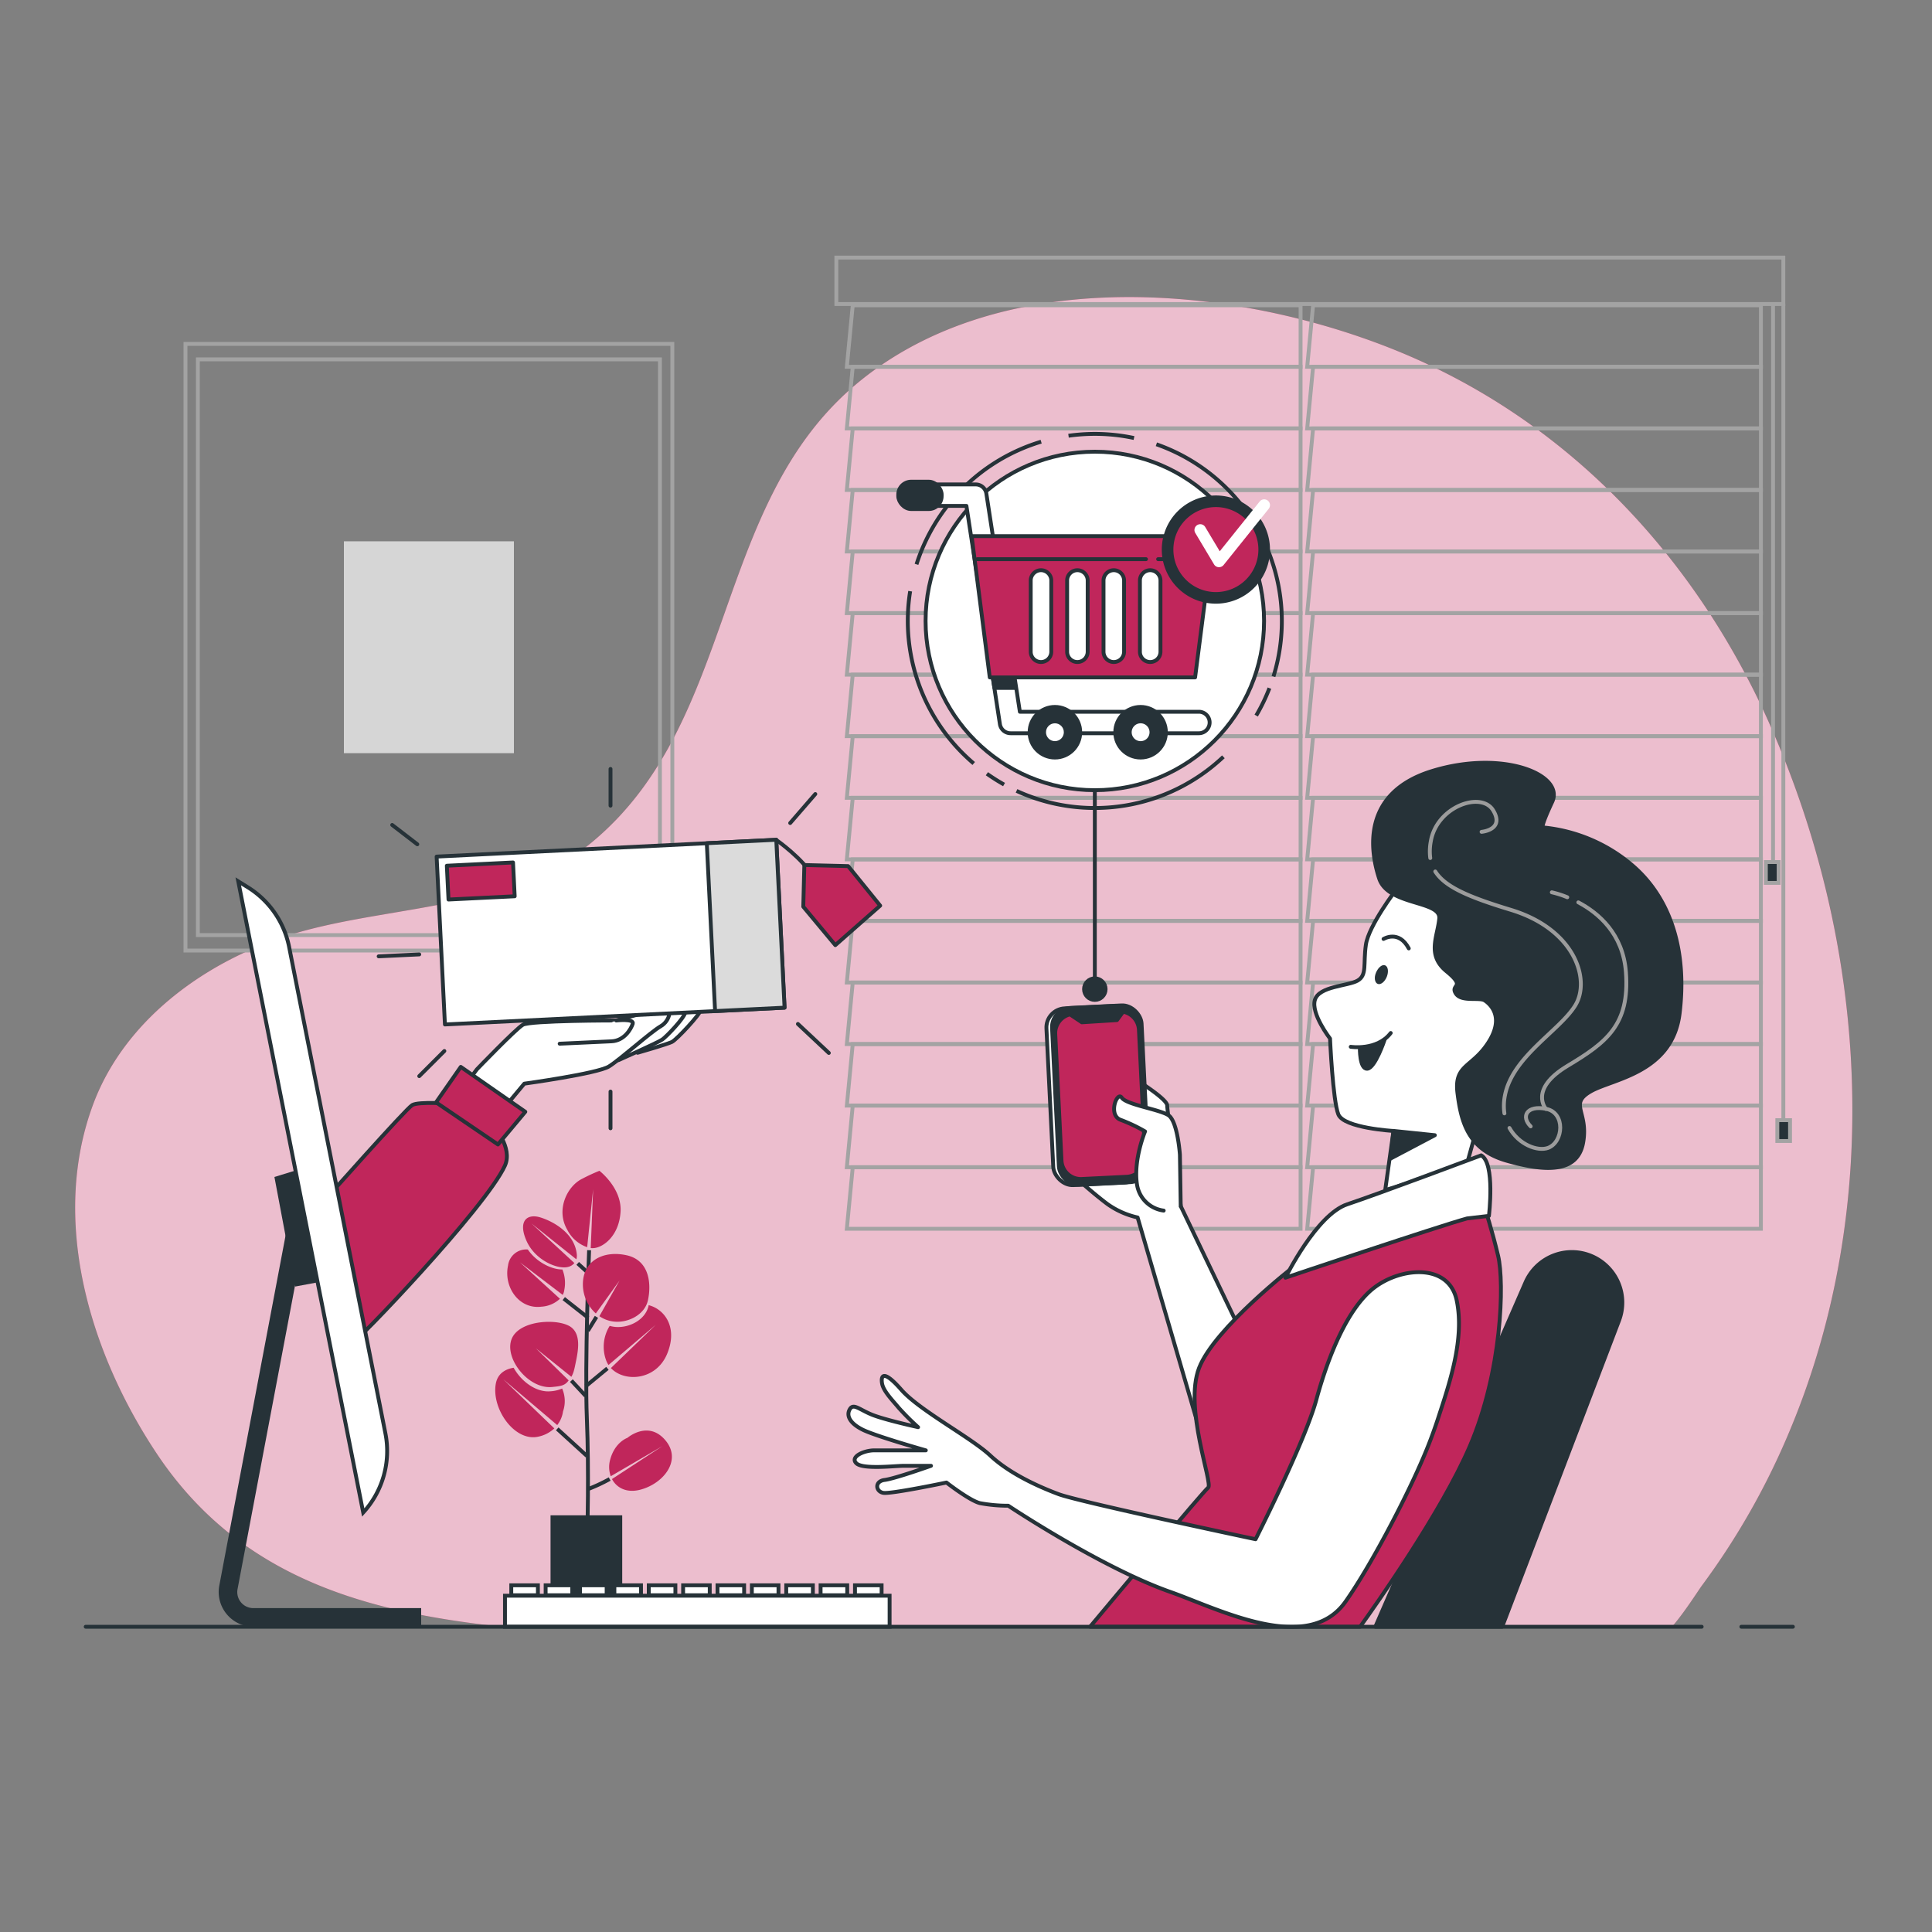 <svg xmlns="http://www.w3.org/2000/svg" viewBox="0 0 500 500"><rect x="0" y="0" width="500" height="500" fill="#808080" stroke="none"/><g id="freepik--background-simple--inject-44"><path d="M130,421H432.7c3.16-3.58,6.89-9.51,7.81-10.74A189.79,189.79,0,0,0,463.29,370c24.28-58.18,20-125.82-5.49-183-18.9-42.32-51.94-78.85-98.41-97.06-42.87-16.81-102-21.17-138.41,10s-30.43,86.21-67,117.37c-1,.87-2.07,1.71-3.14,2.52-19.92,14.94-47.32,14.62-71,20.76-24.57,6.38-47.12,22.33-55.65,45-11.27,30-1.08,64.34,16.34,90.54C61.78,408.08,94.19,417.2,130,421Z" style="fill:#C0265B"></path><path d="M130,421H432.7c3.16-3.58,6.89-9.51,7.81-10.74A189.79,189.79,0,0,0,463.29,370c24.28-58.18,20-125.82-5.49-183-18.9-42.32-51.94-78.85-98.41-97.06-42.87-16.81-102-21.17-138.41,10s-30.43,86.21-67,117.37c-1,.87-2.07,1.71-3.14,2.52-19.92,14.94-47.32,14.62-71,20.76-24.57,6.38-47.12,22.33-55.65,45-11.27,30-1.08,64.34,16.34,90.54C61.78,408.08,94.19,417.2,130,421Z" style="fill:#fff;opacity:0.7"></path></g><g id="freepik--Window--inject-44"><polygon points="336.59 79 220.69 79 219.16 94.93 336.59 94.93 336.59 79" style="fill:none;stroke:#a3a3a3;stroke-miterlimit:10"></polygon><polygon points="336.59 94.93 220.69 94.93 219.16 110.87 336.59 110.87 336.59 94.93" style="fill:none;stroke:#a3a3a3;stroke-miterlimit:10"></polygon><polygon points="336.59 110.87 220.69 110.87 219.16 126.8 336.59 126.8 336.59 110.87" style="fill:none;stroke:#a3a3a3;stroke-miterlimit:10"></polygon><polygon points="336.59 126.8 220.69 126.8 219.16 142.73 336.59 142.73 336.59 126.8" style="fill:none;stroke:#a3a3a3;stroke-miterlimit:10"></polygon><polygon points="336.59 142.73 220.69 142.73 219.16 158.67 336.59 158.67 336.59 142.73" style="fill:none;stroke:#a3a3a3;stroke-miterlimit:10"></polygon><polygon points="336.59 158.67 220.69 158.67 219.16 174.6 336.59 174.6 336.59 158.67" style="fill:none;stroke:#a3a3a3;stroke-miterlimit:10"></polygon><polygon points="336.59 174.6 220.69 174.6 219.16 190.53 336.59 190.53 336.59 174.6" style="fill:none;stroke:#a3a3a3;stroke-miterlimit:10"></polygon><polygon points="336.59 190.53 220.69 190.53 219.16 206.47 336.59 206.47 336.59 190.53" style="fill:none;stroke:#a3a3a3;stroke-miterlimit:10"></polygon><polygon points="336.59 206.47 220.69 206.47 219.16 222.4 336.59 222.4 336.59 206.47" style="fill:none;stroke:#a3a3a3;stroke-miterlimit:10"></polygon><polygon points="336.59 222.4 220.69 222.4 219.16 238.33 336.59 238.33 336.59 222.4" style="fill:none;stroke:#a3a3a3;stroke-miterlimit:10"></polygon><polygon points="336.59 238.33 220.69 238.33 219.16 254.27 336.59 254.27 336.59 238.33" style="fill:none;stroke:#a3a3a3;stroke-miterlimit:10"></polygon><polygon points="336.59 254.27 220.69 254.27 219.16 270.2 336.59 270.2 336.59 254.27" style="fill:none;stroke:#a3a3a3;stroke-miterlimit:10"></polygon><polygon points="336.59 270.2 220.69 270.2 219.16 286.13 336.59 286.13 336.59 270.2" style="fill:none;stroke:#a3a3a3;stroke-miterlimit:10"></polygon><polygon points="336.59 286.13 220.69 286.13 219.16 302.07 336.59 302.07 336.59 286.13" style="fill:none;stroke:#a3a3a3;stroke-miterlimit:10"></polygon><polygon points="336.59 302.07 220.69 302.07 219.16 318 336.59 318 336.59 302.07" style="fill:none;stroke:#a3a3a3;stroke-miterlimit:10"></polygon><polygon points="455.72 79 339.83 79 338.3 94.93 455.72 94.93 455.72 79" style="fill:none;stroke:#a3a3a3;stroke-miterlimit:10"></polygon><polygon points="455.72 94.93 339.83 94.93 338.3 110.87 455.72 110.87 455.72 94.93" style="fill:none;stroke:#a3a3a3;stroke-miterlimit:10"></polygon><polygon points="455.72 110.87 339.83 110.87 338.3 126.8 455.72 126.8 455.72 110.87" style="fill:none;stroke:#a3a3a3;stroke-miterlimit:10"></polygon><polygon points="455.72 126.8 339.83 126.8 338.3 142.73 455.72 142.73 455.72 126.8" style="fill:none;stroke:#a3a3a3;stroke-miterlimit:10"></polygon><polygon points="455.72 142.73 339.83 142.73 338.3 158.67 455.72 158.67 455.72 142.73" style="fill:none;stroke:#a3a3a3;stroke-miterlimit:10"></polygon><polygon points="455.72 158.67 339.83 158.67 338.3 174.6 455.72 174.6 455.72 158.67" style="fill:none;stroke:#a3a3a3;stroke-miterlimit:10"></polygon><polygon points="455.72 174.6 339.83 174.6 338.3 190.53 455.72 190.53 455.72 174.6" style="fill:none;stroke:#a3a3a3;stroke-miterlimit:10"></polygon><polygon points="455.72 190.53 339.83 190.53 338.3 206.47 455.72 206.47 455.72 190.53" style="fill:none;stroke:#a3a3a3;stroke-miterlimit:10"></polygon><polygon points="455.72 206.47 339.83 206.47 338.3 222.4 455.72 222.4 455.72 206.47" style="fill:none;stroke:#a3a3a3;stroke-miterlimit:10"></polygon><polygon points="455.72 222.4 339.83 222.4 338.3 238.33 455.72 238.33 455.72 222.4" style="fill:none;stroke:#a3a3a3;stroke-miterlimit:10"></polygon><polygon points="455.72 238.33 339.83 238.33 338.3 254.27 455.72 254.27 455.72 238.33" style="fill:none;stroke:#a3a3a3;stroke-miterlimit:10"></polygon><polygon points="455.72 254.27 339.83 254.27 338.3 270.2 455.72 270.2 455.72 254.27" style="fill:none;stroke:#a3a3a3;stroke-miterlimit:10"></polygon><polygon points="455.72 270.2 339.83 270.2 338.3 286.13 455.72 286.13 455.72 270.2" style="fill:none;stroke:#a3a3a3;stroke-miterlimit:10"></polygon><polygon points="455.72 286.13 339.83 286.13 338.3 302.07 455.72 302.07 455.72 286.13" style="fill:none;stroke:#a3a3a3;stroke-miterlimit:10"></polygon><polygon points="455.72 302.07 339.83 302.07 338.3 318 455.72 318 455.72 302.07" style="fill:none;stroke:#a3a3a3;stroke-miterlimit:10"></polygon><rect x="216.45" y="66.66" width="245.08" height="12.02" style="fill:none;stroke:#a3a3a3;stroke-miterlimit:10"></rect><line x1="461.53" y1="78.68" x2="461.53" y2="290.37" style="fill:none;stroke:#a3a3a3;stroke-miterlimit:10"></line><line x1="458.86" y1="79.02" x2="458.86" y2="224.26" style="fill:none;stroke:#a3a3a3;stroke-miterlimit:10"></line><rect x="459.97" y="289.9" width="3.29" height="5.39" style="fill:#263238;stroke:#a3a3a3;stroke-miterlimit:10"></rect><rect x="457" y="223.1" width="3.3" height="5.39" style="fill:#263238;stroke:#a3a3a3;stroke-miterlimit:10"></rect></g><g id="freepik--Picture--inject-44"><rect x="48" y="89" width="126" height="157" style="fill:none;stroke:#a3a3a3;stroke-miterlimit:10"></rect><rect x="51.21" y="93" width="119.58" height="149" style="fill:none;stroke:#a3a3a3;stroke-miterlimit:10"></rect><rect x="89" y="140.09" width="44" height="54.83" style="fill:#d6d6d6"></rect></g><g id="freepik--Plant--inject-44"><path d="M152,397s.45-16.09-.12-29.93.58-43.52.58-43.52" style="fill:none;stroke:#263238;stroke-miterlimit:10"></path><line x1="152.19" y1="341.02" x2="145.9" y2="336.08" style="fill:none;stroke:#263238;stroke-miterlimit:10"></line><line x1="152.13" y1="344.43" x2="154.36" y2="340.81" style="fill:none;stroke:#263238;stroke-miterlimit:10"></line><line x1="151.61" y1="358.74" x2="157.2" y2="354.13" style="fill:none;stroke:#263238;stroke-miterlimit:10"></line><line x1="152.46" y1="329.65" x2="149.51" y2="326.97" style="fill:none;stroke:#263238;stroke-miterlimit:10"></line><line x1="151.56" y1="361.26" x2="147.87" y2="357.3" style="fill:none;stroke:#263238;stroke-miterlimit:10"></line><line x1="151.89" y1="376.79" x2="144.21" y2="369.79" style="fill:none;stroke:#263238;stroke-miterlimit:10"></line><path d="M152.08,385.42a44.81,44.81,0,0,0,5.7-2.65" style="fill:none;stroke:#263238;stroke-miterlimit:10"></path><path d="M147.85,343.51c-3.09-2.39-13.43-2-15.43,3s4.31,13,10.41,12.45c2.38-.22,3.41-.39,4.34-1.72h0l-8.5-8.31,9.2,7.39a7.21,7.21,0,0,0,.63-1.51c.11-.37.2-.76.29-1.18C149.38,350.66,150.73,345.74,147.85,343.51Z" style="fill:#C0265B"></path><path d="M167.85,337.77a1.36,1.36,0,0,1,0,.17c-.83,3.69-5.05,5.78-8.6,5.47a8.75,8.75,0,0,1-1.46-.27,10.17,10.17,0,0,0-.91,8.95,5.38,5.38,0,0,0,.6,1.17c1-.85,12.23-10.4,12.23-10.4l-11.61,11.19c3.49,3.75,11.71,3.24,14.57-3.71S171.88,338.76,167.85,337.77Z" style="fill:#C0265B"></path><path d="M162.16,324.86c-6-1.33-11.41,1.41-11.31,7.69a10.16,10.16,0,0,0,3.35,7.37l6.14-8.52-5.22,9.23a9,9,0,0,0,1.56.84,8.12,8.12,0,0,0,2.39.57c3.54.31,7.76-1.78,8.6-5.47C168.6,332.44,168.18,326.18,162.16,324.86Z" style="fill:#C0265B"></path><path d="M155.13,303a47.8,47.8,0,0,0-4.47,2.07c-3.85,1.88-6.89,8-3.85,13.19a9.09,9.09,0,0,0,5.15,4.51l1.54-15L152.88,323a4,4,0,0,0,.88,0c2.5-.26,6.46-3.25,6.84-9.39S155.13,303,155.13,303Z" style="fill:#C0265B"></path><path d="M137.54,316.62l11.62,9.29a3.23,3.23,0,0,0,.11-1.31c-.53-5.32-5.84-8.4-9.35-9.51s-5.93.87-3.68,6,8.17,7.52,10.81,6.78a3,3,0,0,0,1.6-1Z" style="fill:#C0265B"></path><path d="M145.54,328.53c-2.51.08-6.57-1.71-8.94-5.16a4.75,4.75,0,0,0-5.12,4.16c-1.18,5.55,2.83,11.35,8.61,10.64a7.67,7.67,0,0,0,4.82-2.05l-10.34-9.43,11.06,8.43a3.43,3.43,0,0,0,.41-1.28A9.24,9.24,0,0,0,145.54,328.53Z" style="fill:#C0265B"></path><path d="M145.48,359.35a8.87,8.87,0,0,1-3,.71c-3.78.35-7.63-2.61-9.55-6.09-2.32.38-4.17,1.62-4.62,4.16-1.14,6.49,4.86,15,10.93,13.69a8.69,8.69,0,0,0,4.22-2.15l-13.25-12.74,14,11.88a7.41,7.41,0,0,0,1.5-3.54A8.14,8.14,0,0,0,145.48,359.35Z" style="fill:#C0265B"></path><path d="M172.13,372.66c-4.45-5.15-9.76-.54-9.76-.54s-3.25,1.08-4.47,5.68a7,7,0,0,0,.16,4.25l13.4-7.81-13.08,8.54c1.22,2.31,3.88,3.73,7.53,2.7C171.81,383.83,176.59,377.82,172.13,372.66Z" style="fill:#C0265B"></path><rect x="142.48" y="392.16" width="18.55" height="27.47" style="fill:#263238"></rect></g><g id="freepik--Character--inject-44"><path d="M305.59,312.18l-.72-5.56c-.78-5.3-2.8-19.18-2.8-20.52,0-1.65-7.66-6.41-7.66-6.41l-9.22,13.12-6.33,12.35s4.07,3.69,7.68,6.4a21.47,21.47,0,0,0,7.87,3.52l18.45,63.28,12.41-25.08Z" style="fill:#fff;stroke:#263238;stroke-linecap:round;stroke-linejoin:round"></path><rect x="271.68" y="260.62" width="23.2" height="45.8" rx="4.96" transform="translate(-13.6 14.27) rotate(-2.82)" style="fill:#fff;stroke:#263238;stroke-linecap:round;stroke-linejoin:round"></rect><rect x="273.13" y="260.51" width="23.2" height="45.8" rx="4.96" transform="translate(-13.59 14.34) rotate(-2.82)" style="fill:#263238;stroke:#263238;stroke-linecap:round;stroke-linejoin:round"></rect><path d="M294.75,266.48a5,5,0,0,0-4.09-4.64L289.07,264l-9.1.57-2.84-1.9,12.49-.86h-.07l-11.74.58a5,5,0,0,0-4.71,5.2l1.62,32.82a5,5,0,0,0,5.2,4.71l11.73-.58a5,5,0,0,0,4.71-5.2Z" style="fill:#C0265B;stroke:#263238;stroke-linecap:round;stroke-linejoin:round"></path><path d="M301.16,313.3a8,8,0,0,1-6.93-6.93c-.91-6.33,2.11-13.56,2.11-13.56a41.76,41.76,0,0,0-6.33-3c-3.32-1.21-.91-7.54.3-5.73s9.64,3,12.05,4.52,3,10.25,3,10.25l.21,13.34" style="fill:#fff;stroke:#263238;stroke-linecap:round;stroke-linejoin:round"></path><path d="M388.76,421,419,341.76a13.07,13.07,0,0,0-7.09-16.69h0a13.08,13.08,0,0,0-17.1,6.8L355.94,421Z" style="fill:#263238;stroke:#263238;stroke-linecap:round;stroke-linejoin:round"></path><path d="M312.67,385c-1.18.89-25.11,29.48-30.56,36H352c4.21-5.85,21.11-29.81,28.37-46.67,8.34-19.33,9-42.33,7.34-49.33s-3.34-12-3.34-12S352,318.67,335,327.67c0,0-20.67,16-24.67,26.33S314,384,312.67,385Z" style="fill:#C0265B;stroke:#263238;stroke-linecap:round;stroke-linejoin:round"></path><path d="M369.92,373.39c.77-2,1.49-4,2.15-6,3.09-9.44,7-20.82,4.93-30.82-2-9.67-14.33-8.67-21.33-3.34s-12,18-15,29-15.73,36.12-15.73,36.12-45.67-9.67-51-11.67-12.67-5.33-17.67-10-18.33-11.67-23-17-5.33-3.67-5-1.67,2.67,4.34,4.33,6.34a66.06,66.06,0,0,0,5,5s-7.66-1.67-11.33-3-5.33-3.34-6.33-1.67,0,3.67,3.33,5.33,16.33,5.34,16.33,5.34H226.27c-2.67,0-6.33,1.66-4.67,3.33s10,.67,12.34.67h7s-9.34,3.33-12,3.66-2.34,3-.34,3.34,16.34-2.67,16.34-2.67,6,4.67,8.66,5.33a39.48,39.48,0,0,0,7.34.67s24,16,42,22.33c12.37,4.36,35.45,16.41,45.27,2.51C355.18,404.64,365.6,384.59,369.92,373.39Z" style="fill:#fff;stroke:#263238;stroke-linecap:round;stroke-linejoin:round"></path><path d="M361.35,230.22s-7.14,9.28-7.86,14.28.36,7.85-2.14,9.28-10,1.42-11.06,5,3.92,10,3.92,10,.72,16.06,2.15,19.62,14.27,4.29,14.27,4.29L358.49,308l21.06-6.42,5.71-20.7s8.21-3.57,11.06-15-2.14-23.2-14.63-30.69S361.35,230.22,361.35,230.22Z" style="fill:#fff;stroke:#263238;stroke-linecap:round;stroke-linejoin:round"></path><polygon points="360.63 292.68 371.34 293.79 359.91 299.82 360.63 292.68" style="fill:#263238;stroke:#263238;stroke-linecap:round;stroke-linejoin:round"></polygon><path d="M349.57,270.91s6.78,1.07,10.35-3.57" style="fill:none;stroke:#263238;stroke-linecap:round;stroke-linejoin:round"></path><path d="M358.9,252.79c-.53,1.32-1.58,2.15-2.35,1.84s-1-1.63-.43-2.95,1.59-2.16,2.35-1.85S359.43,251.46,358.9,252.79Z" style="fill:#263238"></path><path d="M358.06,243s3.94-2.45,6.53,2.45" style="fill:none;stroke:#263238;stroke-linecap:round;stroke-linejoin:round"></path><path d="M351.93,271.15s-.13,5.57,1.91,5.44,4.49-7.49,4.49-7.49S356.83,270.87,351.93,271.15Z" style="fill:#263238;stroke:#263238;stroke-linecap:round;stroke-linejoin:round"></path><path d="M383.33,299s-26.66,10-34.66,12.67-16,19-16,19,39.66-13.34,47-15.34l5.66-.66S387,301,383.33,299Z" style="fill:#fff;stroke:#263238;stroke-linecap:round;stroke-linejoin:round"></path><path d="M399.34,214.14s-.94.47,2.36-6.59-12.73-13.67-31.1-8-16,20.74-13.67,27.81,16,5.65,15.55,10.36-3.3,9.43,1.89,13.67.94,3.3,2.35,5.66,6.13.94,7.54,1.88,5.18,4.24.94,10.84-8.95,5.65-8,13.19,2.83,14.61,12.73,17.44,18.37,3.3,19.79-4.71-3.77-9.9,1.88-13.2,21.21-4.71,23.09-20.26S432.8,232.52,422,223.57A41.64,41.64,0,0,0,399.34,214.14Z" style="fill:#263238;stroke:#263238;stroke-linecap:round;stroke-linejoin:round"></path><path d="M390.65,291.92c2.41,4.29,7.28,6.15,10,5.15,4-1.52,4.54-9.09-.51-10.1s-6.56,2-4,4.54" style="fill:none;stroke:#9c9c9c;stroke-linecap:round;stroke-linejoin:round"></path><path d="M371.45,225.54c2.53,4,8.67,6.63,19.56,9.93,16.66,5.05,20.7,18.18,16.66,24.74s-16.16,13.13-18.18,23.22a13.77,13.77,0,0,0-.15,4.71" style="fill:none;stroke:#9c9c9c;stroke-linecap:round;stroke-linejoin:round"></path><path d="M383.43,215.28s6.06-.51,3-5.56-14.64-1-16.15,8.08a13.48,13.48,0,0,0-.13,4.26" style="fill:none;stroke:#9c9c9c;stroke-linecap:round;stroke-linejoin:round"></path><path d="M408.47,233.53c5.21,2.75,11.58,8.13,12.32,18.1,1,13.63-5.05,18.17-15.14,24.23S400.09,287,400.09,287" style="fill:none;stroke:#9c9c9c;stroke-linecap:round;stroke-linejoin:round"></path><path d="M401.61,230.93a25,25,0,0,1,4,1.28" style="fill:none;stroke:#9c9c9c;stroke-linecap:round;stroke-linejoin:round"></path></g><g id="freepik--shopping-cart--inject-44"><path d="M269.45,114.31a48.53,48.53,0,0,0-32.26,31.74" style="fill:none;stroke:#263238;stroke-miterlimit:10"></path><path d="M293.48,113.36a48.38,48.38,0,0,0-10.14-1.07,49.29,49.29,0,0,0-6.81.48" style="fill:none;stroke:#263238;stroke-miterlimit:10"></path><path d="M329.57,175.08a48.48,48.48,0,0,0-30.3-60.1" style="fill:none;stroke:#263238;stroke-miterlimit:10"></path><path d="M325.1,185.19a47.89,47.89,0,0,0,3.43-7.1" style="fill:none;stroke:#263238;stroke-miterlimit:10"></path><path d="M263.08,204.68a48.45,48.45,0,0,0,53.53-8.82" style="fill:none;stroke:#263238;stroke-miterlimit:10"></path><path d="M255.41,200.24a51,51,0,0,0,4.44,2.8" style="fill:none;stroke:#263238;stroke-miterlimit:10"></path><path d="M235.55,153A48.41,48.41,0,0,0,252,197.59" style="fill:none;stroke:#263238;stroke-miterlimit:10"></path><circle cx="283.34" cy="160.7" r="43.8" style="fill:#fff;stroke:#263238;stroke-miterlimit:10"></circle><path d="M310.27,189.76H261.53a2.79,2.79,0,0,1-2.76-2.39l-8.66-56.44H239.27a2.78,2.78,0,0,1,0-5.56h13.25a2.78,2.78,0,0,1,2.75,2.39l8.67,56.44h46.33a2.78,2.78,0,1,1,0,5.56Z" style="fill:#fff;stroke:#263238;stroke-linecap:round;stroke-linejoin:round"></path><rect x="232.47" y="124.66" width="11.23" height="7.08" rx="3.34" style="fill:#263238;stroke:#263238;stroke-linecap:round;stroke-linejoin:round"></rect><polygon points="257.36 178.03 262.79 178.03 262.17 174.06 256.73 174.06 257.36 178.03" style="fill:#263238;stroke:#263238;stroke-linecap:round;stroke-linejoin:round"></polygon><polygon points="309.29 175.31 256.15 175.31 251.46 138.75 313.98 138.75 309.29 175.31" style="fill:#C0265B;stroke:#263238;stroke-linecap:round;stroke-linejoin:round"></polygon><path d="M269.41,171.33h0a2.66,2.66,0,0,1-2.66-2.66V150.24a2.67,2.67,0,0,1,2.66-2.67h0a2.67,2.67,0,0,1,2.66,2.67v18.43A2.66,2.66,0,0,1,269.41,171.33Z" style="fill:#fff;stroke:#263238;stroke-linecap:round;stroke-linejoin:round"></path><path d="M278.83,171.33h0a2.66,2.66,0,0,1-2.66-2.66V150.24a2.67,2.67,0,0,1,2.66-2.67h0a2.67,2.67,0,0,1,2.66,2.67v18.43A2.66,2.66,0,0,1,278.83,171.33Z" style="fill:#fff;stroke:#263238;stroke-linecap:round;stroke-linejoin:round"></path><path d="M288.25,171.33h0a2.66,2.66,0,0,1-2.66-2.66V150.24a2.67,2.67,0,0,1,2.66-2.67h0a2.67,2.67,0,0,1,2.66,2.67v18.43A2.66,2.66,0,0,1,288.25,171.33Z" style="fill:#fff;stroke:#263238;stroke-linecap:round;stroke-linejoin:round"></path><path d="M297.67,171.33h0a2.66,2.66,0,0,1-2.66-2.66V150.24a2.67,2.67,0,0,1,2.66-2.67h0a2.67,2.67,0,0,1,2.66,2.67v18.43A2.66,2.66,0,0,1,297.67,171.33Z" style="fill:#fff;stroke:#263238;stroke-linecap:round;stroke-linejoin:round"></path><circle cx="273.01" cy="189.5" r="6.55" style="fill:#263238;stroke:#263238;stroke-linecap:round;stroke-linejoin:round"></circle><circle cx="273.01" cy="189.5" r="2.81" style="fill:#fff;stroke:#263238;stroke-linecap:round;stroke-linejoin:round"></circle><circle cx="295.18" cy="189.5" r="6.55" style="fill:#263238;stroke:#263238;stroke-linecap:round;stroke-linejoin:round"></circle><path d="M298,189.5a2.81,2.81,0,1,0-2.81,2.81A2.8,2.8,0,0,0,298,189.5Z" style="fill:#fff;stroke:#263238;stroke-linecap:round;stroke-linejoin:round"></path><line x1="306.96" y1="144.71" x2="312.74" y2="144.71" style="fill:none;stroke:#263238;stroke-linecap:round;stroke-linejoin:round"></line><line x1="299.72" y1="144.71" x2="303.82" y2="144.71" style="fill:none;stroke:#263238;stroke-linecap:round;stroke-linejoin:round"></line><line x1="252.94" y1="144.71" x2="296.58" y2="144.71" style="fill:none;stroke:#263238;stroke-linecap:round;stroke-linejoin:round"></line><line x1="283.34" y1="204.5" x2="283.34" y2="255.99" style="fill:#fff;stroke:#263238;stroke-miterlimit:10"></line><circle cx="283.34" cy="255.99" r="2.79" style="fill:#263238;stroke:#263238;stroke-linecap:round;stroke-linejoin:round"></circle><circle cx="314.67" cy="142.23" r="12.5" style="fill:#C0265B"></circle><path d="M314.67,156.23a14,14,0,1,1,14-14A14,14,0,0,1,314.67,156.23Zm0-25a11,11,0,1,0,11,11A11,11,0,0,0,314.67,131.23Z" style="fill:#263238"></path><path d="M315.49,146.79h-.11a1.48,1.48,0,0,1-1.18-.72L309.38,138a1.5,1.5,0,1,1,2.57-1.54l3.72,6.21L326,129.79a1.5,1.5,0,0,1,2.34,1.88l-11.68,14.56A1.53,1.53,0,0,1,315.49,146.79Z" style="fill:#fff"></path></g><g id="freepik--Box--inject-44"><path d="M165,272.46s7.66-2.19,8.91-2.82,7.34-7.19,7.34-8.12-2.19-.47-3.9.46-7,6.72-7,6.72Z" style="fill:#fff;stroke:#263238;stroke-linecap:round;stroke-linejoin:round"></path><path d="M160.15,274.33s10.16-4.53,11.26-5.31,5.62-5.47,5.94-7-3.13-1.09-4.07-.62-6.56,6.09-7.19,6.72-7,5.94-7,5.94S157,275.11,160.15,274.33Z" style="fill:#fff;stroke:#263238;stroke-linecap:round;stroke-linejoin:round"></path><path d="M123.43,276.73s10-10.4,11.89-11.52,24.15-1.11,24.15-1.11,10.77-3,12.63-3.35,1.49,3.35-1.11,4.84-10.41,8.54-13.38,10.4-21.92,4.46-21.92,4.46l-9.29,11.14-9.66-5.94Z" style="fill:#fff;stroke:#263238;stroke-linecap:round;stroke-linejoin:round"></path><path d="M159.47,264.1s4.75-.55,4.28.85-2.19,4.38-5.47,4.54l-13.44.62" style="fill:#fff;stroke:#263238;stroke-linecap:round;stroke-linejoin:round"></path><path d="M116.74,285.65s-8.41-.65-10.07.35S84,310.67,84,310.67l7.58,36.4c-.34,1.47,34.17-34.57,39.09-45.4,2.12-4.68-3-10.34-3-10.34Z" style="fill:#C0265B;stroke:#263238;stroke-linecap:round;stroke-linejoin:round"></path><polygon points="119.25 276.11 135.95 287.73 128.87 296.19 112.85 285.3 119.25 276.11" style="fill:#C0265B;stroke:#263238;stroke-linecap:round;stroke-linejoin:round"></polygon><rect x="114" y="219.5" width="88" height="43.5" transform="translate(-11.7 8.08) rotate(-2.83)" style="fill:#fff;stroke:#263238;stroke-linecap:round;stroke-linejoin:round"></rect><rect x="115.86" y="223.61" width="17.15" height="8.76" transform="translate(-11.08 6.41) rotate(-2.82)" style="fill:#C0265B;stroke:#263238;stroke-linecap:round;stroke-linejoin:round"></rect><rect x="183.96" y="217.77" width="18" height="43.5" transform="translate(-11.57 9.8) rotate(-2.83)" style="fill:#dbdbdb;stroke:#263238;stroke-linecap:round;stroke-linejoin:round"></rect><path d="M200.87,217.36s7,4.85,9.78,9.83" style="fill:none;stroke:#263238;stroke-linecap:round;stroke-linejoin:round"></path><polygon points="208.16 223.87 207.89 234.65 216.18 244.6 227.79 234.38 219.5 224.15 208.16 223.87" style="fill:#C0265B;stroke:#263238;stroke-linecap:round;stroke-linejoin:round"></polygon><line x1="158" y1="199" x2="158" y2="208.5" style="fill:none;stroke:#263238;stroke-linecap:round;stroke-linejoin:round"></line><line x1="158" y1="282.5" x2="158" y2="292" style="fill:none;stroke:#263238;stroke-linecap:round;stroke-linejoin:round"></line><line x1="101.5" y1="213.5" x2="108" y2="218.5" style="fill:none;stroke:#263238;stroke-linecap:round;stroke-linejoin:round"></line><line x1="108.5" y1="247" x2="98" y2="247.5" style="fill:none;stroke:#263238;stroke-linecap:round;stroke-linejoin:round"></line><line x1="115" y1="272" x2="108.5" y2="278.5" style="fill:none;stroke:#263238;stroke-linecap:round;stroke-linejoin:round"></line><line x1="206.5" y1="265" x2="214.5" y2="272.5" style="fill:none;stroke:#263238;stroke-linecap:round;stroke-linejoin:round"></line><line x1="204.5" y1="213" x2="211" y2="205.5" style="fill:none;stroke:#263238;stroke-linecap:round;stroke-linejoin:round"></line></g><g id="freepik--Device--inject-44"><rect x="130.69" y="412.97" width="99.54" height="8.03" style="fill:#fff;stroke:#263238;stroke-linecap:round;stroke-miterlimit:10"></rect><rect x="132.32" y="410.27" width="6.89" height="2.58" style="fill:#fff;stroke:#263238;stroke-linecap:round;stroke-miterlimit:10"></rect><rect x="141.21" y="410.27" width="6.89" height="2.58" style="fill:#fff;stroke:#263238;stroke-linecap:round;stroke-miterlimit:10"></rect><rect x="150.11" y="410.27" width="6.89" height="2.58" style="fill:#fff;stroke:#263238;stroke-linecap:round;stroke-miterlimit:10"></rect><rect x="159" y="410.27" width="6.89" height="2.58" style="fill:#fff;stroke:#263238;stroke-linecap:round;stroke-miterlimit:10"></rect><rect x="167.9" y="410.27" width="6.89" height="2.58" style="fill:#fff;stroke:#263238;stroke-linecap:round;stroke-miterlimit:10"></rect><rect x="176.79" y="410.27" width="6.89" height="2.58" style="fill:#fff;stroke:#263238;stroke-linecap:round;stroke-miterlimit:10"></rect><rect x="185.69" y="410.27" width="6.89" height="2.58" style="fill:#fff;stroke:#263238;stroke-linecap:round;stroke-miterlimit:10"></rect><rect x="194.58" y="410.27" width="6.89" height="2.58" style="fill:#fff;stroke:#263238;stroke-linecap:round;stroke-miterlimit:10"></rect><rect x="203.48" y="410.27" width="6.89" height="2.58" style="fill:#fff;stroke:#263238;stroke-linecap:round;stroke-miterlimit:10"></rect><rect x="212.37" y="410.27" width="6.89" height="2.58" style="fill:#fff;stroke:#263238;stroke-linecap:round;stroke-miterlimit:10"></rect><rect x="221.27" y="410.27" width="6.89" height="2.58" style="fill:#fff;stroke:#263238;stroke-linecap:round;stroke-miterlimit:10"></rect><path d="M109,421H65.57a9,9,0,0,1-8.82-10.64l19.4-102.47,4.73.9L61.48,411.25a4.15,4.15,0,0,0,4.09,4.93H109Z" style="fill:#263238"></path><polygon points="77.98 302.46 71.02 304.6 76.37 332.96 84.94 331.36 77.98 302.46" style="fill:#263238"></polygon><path d="M94,391.44h0L61.66,228.09l2.48,1.54A23.54,23.54,0,0,1,74.81,245L99.75,371A23.51,23.51,0,0,1,94,391.44Z" style="fill:#fff;stroke:#263238;stroke-linecap:round;stroke-miterlimit:10"></path><line x1="450.66" y1="421" x2="464" y2="421" style="fill:none;stroke:#263238;stroke-linecap:round;stroke-miterlimit:10"></line><line x1="22.18" y1="421" x2="440.39" y2="421" style="fill:none;stroke:#263238;stroke-linecap:round;stroke-miterlimit:10"></line></g></svg>